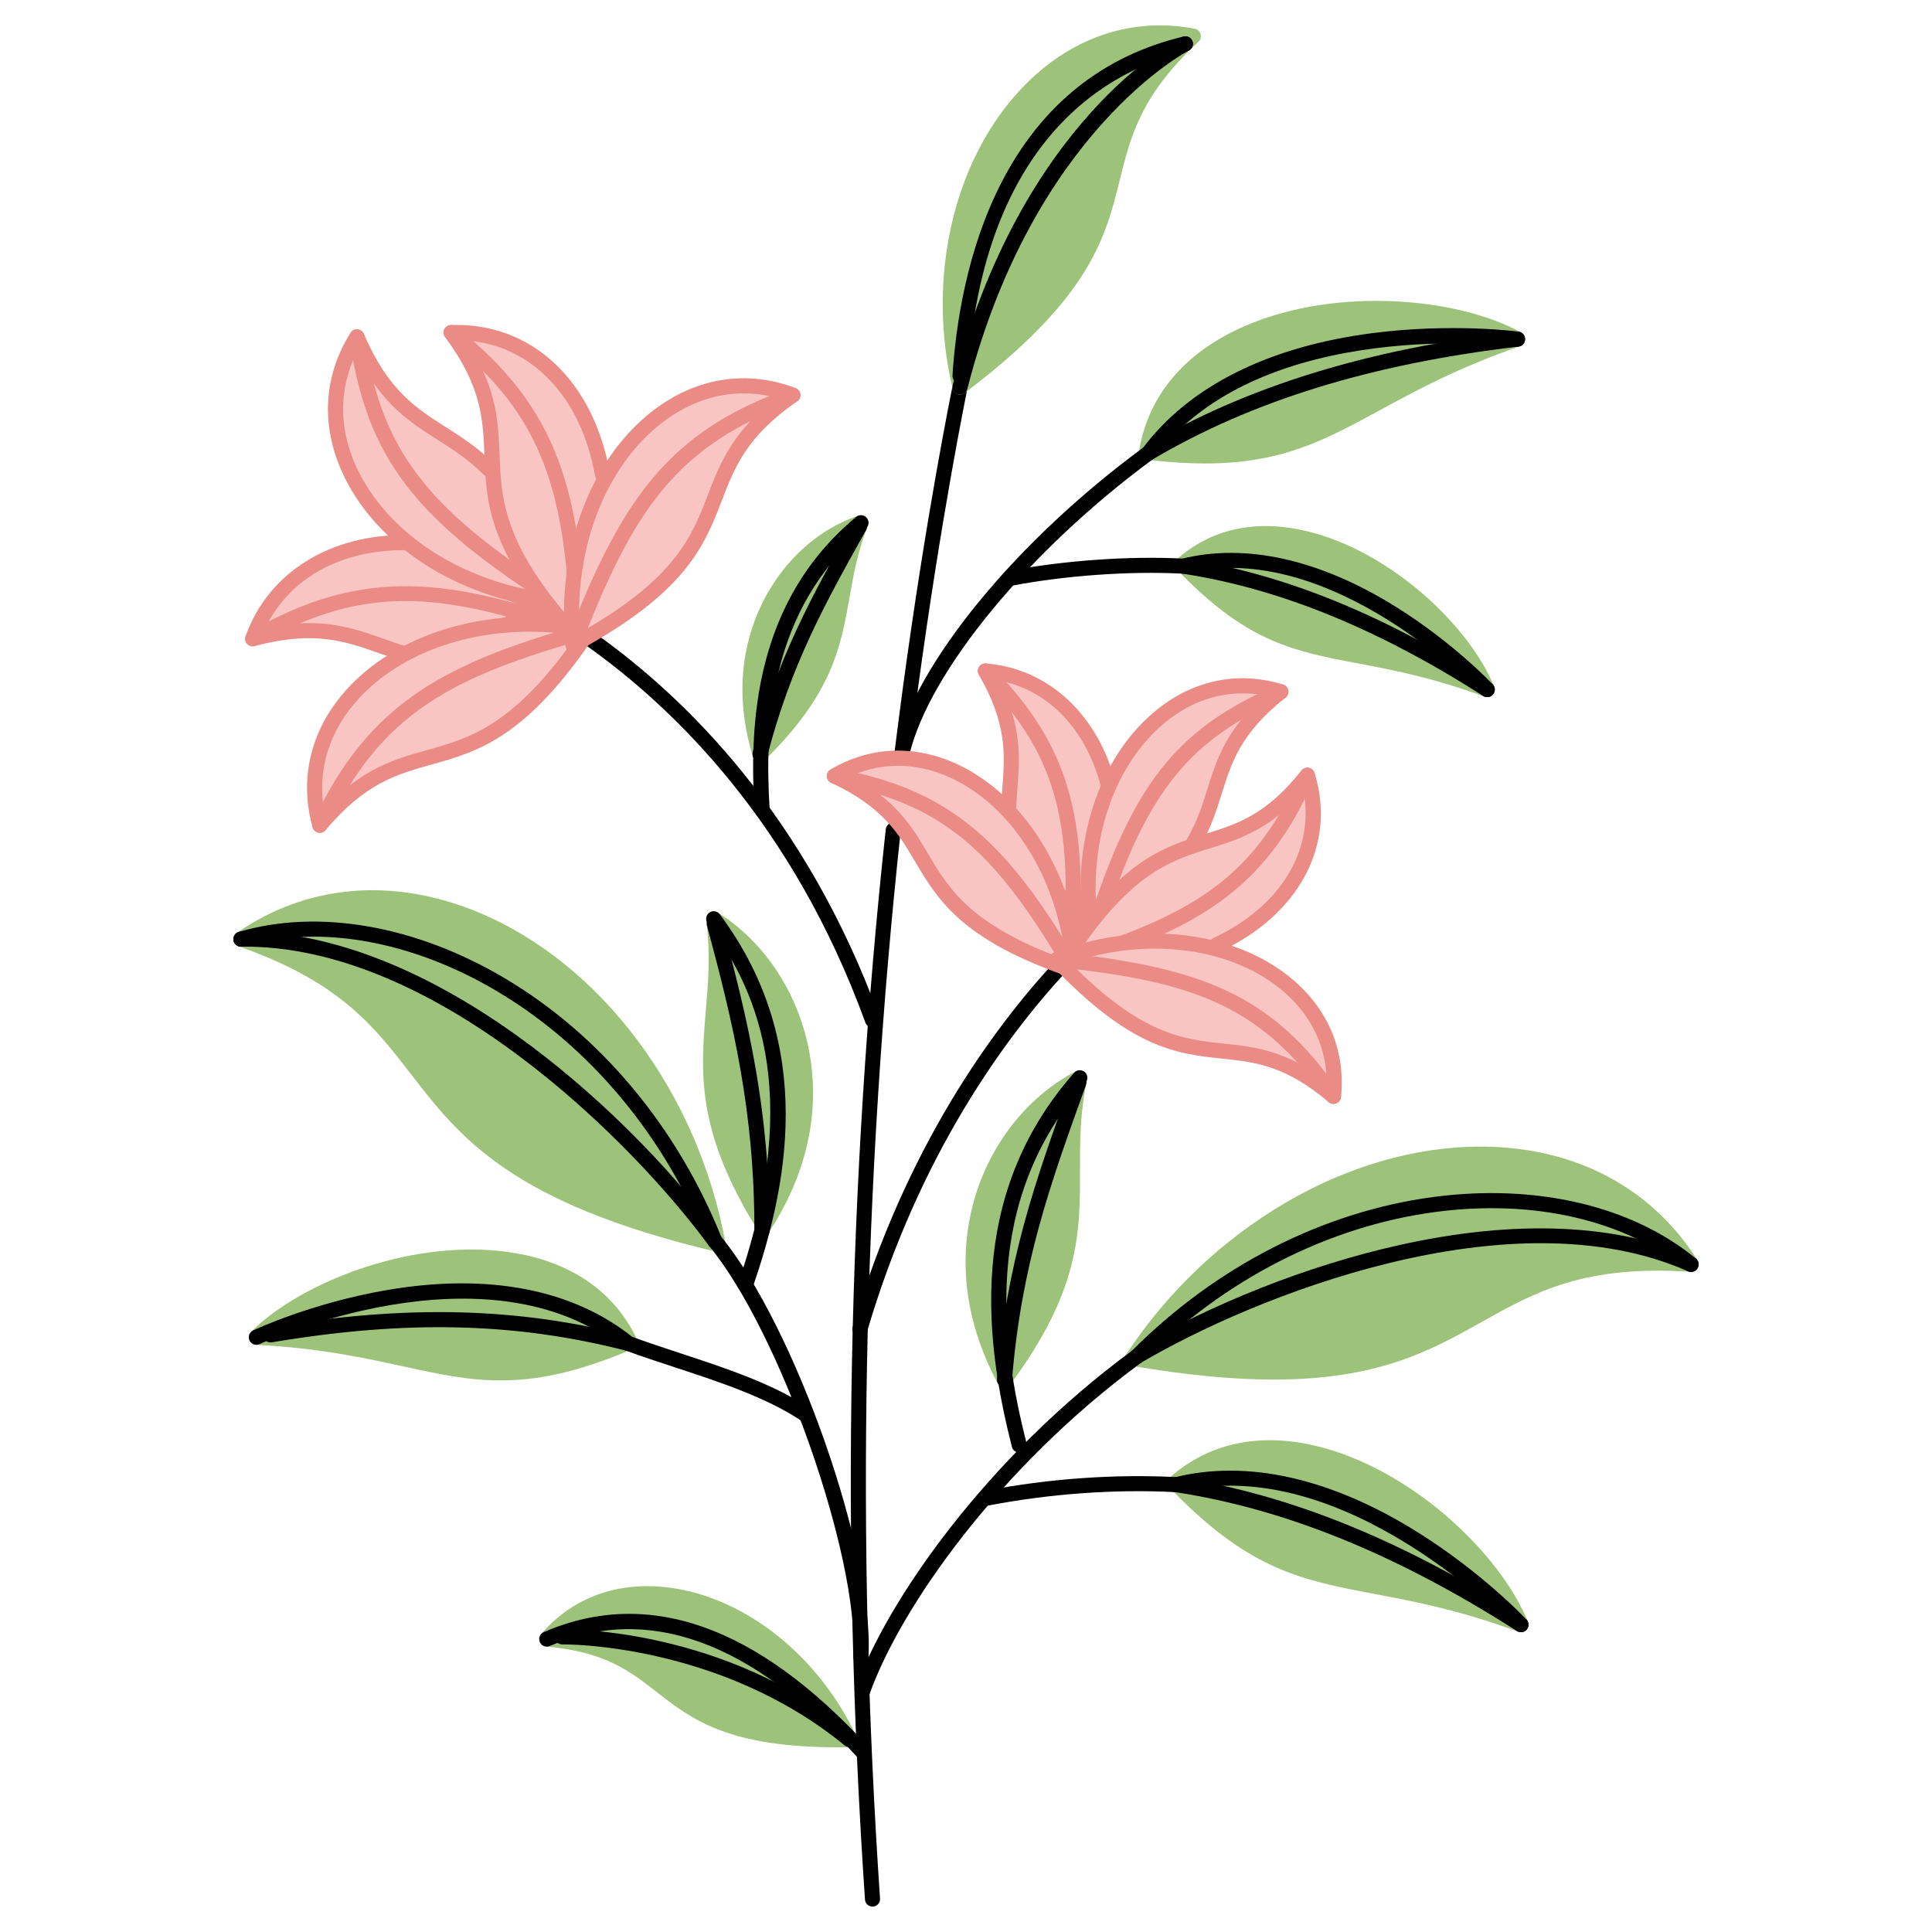 <svg width="70" height="70" viewBox="0 0 70 70" fill="none" xmlns="http://www.w3.org/2000/svg">
<g id="flower (2)">
<path id="Vector" d="M31.612 69.08C31.469 69.08 31.349 68.969 31.34 68.826C30.459 55.861 30.712 42.813 32.092 30.047C32.108 29.896 32.242 29.788 32.392 29.805C32.543 29.821 32.651 29.955 32.634 30.105C31.259 42.841 31.007 55.855 31.885 68.789C31.895 68.939 31.781 69.07 31.631 69.08C31.624 69.08 31.619 69.08 31.612 69.08Z" fill="black"/>
<path id="Vector_2" d="M32.684 27.55C32.673 27.55 32.661 27.55 32.65 27.547C32.5 27.528 32.394 27.393 32.412 27.242C33.228 20.657 34.155 15.766 34.515 13.969C34.545 13.821 34.688 13.725 34.836 13.754C34.984 13.784 35.08 13.928 35.051 14.075C34.691 15.866 33.768 20.74 32.953 27.308C32.938 27.449 32.819 27.55 32.684 27.55Z" fill="black"/>
<path id="Vector_3" d="M31.612 37.233C31.5 37.233 31.396 37.164 31.355 37.052C28.734 29.839 24.429 25.655 21.279 23.416C21.156 23.328 21.127 23.157 21.215 23.034C21.302 22.911 21.473 22.883 21.596 22.97C24.809 25.255 29.199 29.52 31.869 36.865C31.921 37.007 31.847 37.164 31.705 37.215C31.675 37.227 31.644 37.233 31.612 37.233Z" fill="black"/>
<g id="Group">
<path id="Vector_4" d="M30.781 63.03C28.442 58.026 22.643 56.067 19.812 59.386C24.901 59.825 23.282 63.159 30.781 63.03Z" fill="#9DC37A"/>
<path id="Vector_5" d="M30.361 63.308C26.358 63.308 25.047 62.284 23.777 61.292C22.821 60.547 21.919 59.843 19.789 59.659C19.686 59.65 19.599 59.585 19.559 59.49C19.521 59.396 19.538 59.287 19.605 59.209C20.746 57.87 22.407 57.273 24.286 57.526C27.026 57.896 29.672 60.011 31.03 62.914C31.07 62.997 31.063 63.096 31.014 63.175C30.964 63.253 30.88 63.302 30.787 63.303C30.642 63.306 30.5 63.308 30.361 63.308ZM20.392 59.176C22.299 59.444 23.219 60.163 24.113 60.86C25.308 61.793 26.543 62.755 30.344 62.759C29.017 60.221 26.651 58.397 24.213 58.067C22.72 57.868 21.383 58.259 20.392 59.176Z" fill="#9DC37A"/>
</g>
<path id="Vector_6" d="M31.249 63.738C31.175 63.738 31.102 63.708 31.048 63.65C27.2 59.456 23.455 58.107 19.919 59.637C19.781 59.697 19.62 59.633 19.56 59.495C19.5 59.356 19.564 59.195 19.702 59.135C23.474 57.501 27.427 58.896 31.45 63.279C31.553 63.39 31.544 63.563 31.434 63.666C31.382 63.714 31.316 63.738 31.249 63.738Z" fill="black"/>
<g id="Group_2">
<path id="Vector_7" d="M34.783 14.023C33.103 6.971 37.547 0.215 43.238 1.31C38.285 5.923 42.723 8.024 34.783 14.023Z" fill="#9DC37A"/>
<path id="Vector_8" d="M34.784 14.298C34.752 14.298 34.721 14.293 34.691 14.282C34.603 14.25 34.539 14.178 34.517 14.088C33.558 10.062 34.549 5.779 37.042 3.175C38.78 1.358 40.999 0.602 43.289 1.042C43.39 1.061 43.472 1.136 43.5 1.235C43.529 1.333 43.498 1.44 43.423 1.511C41.33 3.459 40.965 4.933 40.579 6.491C40.056 8.605 39.514 10.79 34.948 14.241C34.9 14.279 34.843 14.298 34.784 14.298ZM42.027 1.467C40.343 1.467 38.745 2.185 37.436 3.552C35.153 5.938 34.2 9.821 34.956 13.546C39.056 10.362 39.559 8.329 40.048 6.362C40.411 4.893 40.787 3.377 42.648 1.501C42.442 1.478 42.234 1.467 42.027 1.467Z" fill="#9DC37A"/>
</g>
<path id="Vector_9" d="M34.784 13.891C34.778 13.891 34.772 13.891 34.766 13.891C34.616 13.881 34.501 13.751 34.51 13.6C34.631 11.744 35.039 9.019 36.301 6.583C37.748 3.789 39.964 2.019 42.886 1.322C43.032 1.287 43.18 1.378 43.215 1.524C43.251 1.671 43.159 1.818 43.013 1.854C40.285 2.505 35.623 4.9 35.056 13.635C35.046 13.78 34.926 13.891 34.784 13.891Z" fill="black"/>
<path id="Vector_10" d="M34.783 14.298C34.762 14.298 34.738 14.295 34.715 14.29C34.569 14.253 34.481 14.104 34.518 13.958C36.974 4.375 42.589 1.463 42.827 1.344C42.962 1.277 43.126 1.33 43.193 1.466C43.26 1.601 43.207 1.765 43.071 1.832C43.015 1.861 37.437 4.769 35.047 14.093C35.016 14.216 34.905 14.298 34.783 14.298Z" fill="black"/>
<path id="Vector_11" d="M31.157 48.431C31.131 48.431 31.105 48.427 31.079 48.42C30.934 48.378 30.851 48.226 30.895 48.081C32.817 41.564 35.991 37.226 38.317 34.735C38.419 34.624 38.593 34.618 38.704 34.721C38.815 34.824 38.82 34.997 38.718 35.108C36.433 37.557 33.312 41.821 31.419 48.236C31.384 48.353 31.274 48.431 31.157 48.431Z" fill="black"/>
<g id="Group_3">
<path id="Vector_12" d="M41.84 16.415C47.988 17.076 48.672 14.47 54.984 12.287C51.168 10.183 42.428 10.787 41.535 16.415" fill="#9DC37A"/>
<path id="Vector_13" d="M43.658 16.792C43.097 16.792 42.486 16.758 41.81 16.685C41.765 16.68 41.723 16.665 41.688 16.64C41.631 16.677 41.563 16.695 41.492 16.684C41.343 16.661 41.242 16.52 41.265 16.371C41.569 14.462 42.768 12.945 44.735 11.983C48.096 10.34 52.74 10.737 55.116 12.046C55.21 12.098 55.265 12.201 55.257 12.309C55.249 12.417 55.176 12.508 55.074 12.544C52.834 13.319 51.322 14.141 49.989 14.866C47.983 15.955 46.443 16.792 43.658 16.792ZM41.864 16.141H41.868C45.729 16.557 47.405 15.646 49.725 14.384C50.953 13.717 52.328 12.969 54.277 12.247C51.904 11.234 47.923 11.031 44.973 12.474C43.781 13.058 42.304 14.161 41.864 16.141Z" fill="#9DC37A"/>
</g>
<path id="Vector_14" d="M41.615 16.688C41.522 16.688 41.431 16.64 41.38 16.554C41.303 16.424 41.346 16.256 41.476 16.179C45.141 14.011 49.549 12.649 54.949 12.016C55.1 11.998 55.235 12.107 55.253 12.256C55.27 12.406 55.163 12.541 55.014 12.559C49.69 13.184 45.353 14.522 41.755 16.65C41.711 16.676 41.661 16.688 41.615 16.688Z" fill="black"/>
<path id="Vector_15" d="M32.683 27.55C32.663 27.55 32.641 27.547 32.62 27.543C32.474 27.509 32.382 27.361 32.418 27.214C33.174 24.035 36.805 19.607 41.454 16.193C41.575 16.104 41.746 16.13 41.836 16.252C41.925 16.373 41.899 16.544 41.778 16.634C37.297 19.924 33.666 24.328 32.95 27.341C32.918 27.467 32.806 27.55 32.683 27.55Z" fill="black"/>
<path id="Vector_16" d="M41.615 16.688C41.557 16.688 41.501 16.67 41.452 16.633C41.331 16.543 41.306 16.372 41.396 16.25C43.079 13.994 45.972 12.547 49.766 12.065C52.61 11.704 54.922 12.002 55.019 12.015C55.169 12.034 55.273 12.172 55.254 12.322C55.235 12.473 55.097 12.578 54.946 12.557C54.855 12.545 45.694 11.401 41.835 16.577C41.78 16.649 41.698 16.688 41.615 16.688Z" fill="black"/>
<g id="Group_4">
<path id="Vector_17" d="M43.021 20.632C46.71 24.374 48.56 23.027 53.885 24.985C52.507 21.549 46.434 17.247 42.82 20.468" fill="#9DC37A"/>
<path id="Vector_18" d="M53.884 25.259C53.853 25.259 53.821 25.253 53.79 25.242C51.903 24.549 50.469 24.277 49.204 24.037C46.91 23.602 45.253 23.287 42.826 20.825C42.8 20.799 42.781 20.769 42.768 20.738C42.71 20.727 42.657 20.698 42.616 20.651C42.516 20.538 42.526 20.366 42.638 20.266C43.874 19.164 45.491 18.808 47.316 19.238C50.422 19.968 53.276 22.738 54.139 24.886C54.178 24.985 54.156 25.1 54.081 25.178C54.028 25.23 53.957 25.259 53.884 25.259ZM43.245 20.471C45.535 22.784 47.037 23.069 49.306 23.499C50.45 23.717 51.73 23.959 53.355 24.51C52.315 22.597 49.852 20.393 47.191 19.768C46.112 19.514 44.578 19.445 43.245 20.471Z" fill="#9DC37A"/>
</g>
<path id="Vector_19" d="M53.885 25.259C53.835 25.259 53.784 25.245 53.739 25.216C49.907 22.768 46.34 21.317 42.834 20.783C42.685 20.759 42.583 20.62 42.605 20.471C42.626 20.322 42.767 20.219 42.916 20.241C46.498 20.788 50.135 22.263 54.033 24.754C54.16 24.835 54.197 25.005 54.116 25.132C54.063 25.215 53.975 25.259 53.885 25.259Z" fill="black"/>
<path id="Vector_20" d="M36.558 21.235C36.43 21.235 36.315 21.143 36.29 21.014C36.261 20.866 36.358 20.723 36.508 20.694C38.526 20.307 40.911 20.136 42.89 20.24C43.04 20.248 43.156 20.377 43.148 20.527C43.14 20.677 43.013 20.794 42.861 20.785C40.924 20.684 38.587 20.851 36.61 21.231C36.592 21.234 36.575 21.235 36.558 21.235Z" fill="black"/>
<path id="Vector_21" d="M53.885 25.259C53.812 25.259 53.74 25.23 53.685 25.173C53.632 25.115 48.238 19.454 42.94 20.777C42.794 20.814 42.645 20.725 42.609 20.578C42.574 20.43 42.661 20.282 42.809 20.247C45.14 19.664 47.832 20.271 50.595 21.999C52.664 23.294 54.028 24.736 54.084 24.798C54.188 24.907 54.183 25.081 54.072 25.185C54.019 25.234 53.952 25.259 53.885 25.259Z" fill="black"/>
<g id="Group_5">
<path id="Vector_22" d="M27.68 44.42C30.653 39.803 28.788 35.13 25.859 33.29C26.369 37.167 24.442 39.205 27.68 44.42Z" fill="#9DC37A"/>
<path id="Vector_23" d="M27.68 44.693C27.679 44.693 27.679 44.693 27.677 44.693C27.583 44.692 27.497 44.644 27.448 44.563C25.207 40.955 25.386 38.847 25.573 36.616C25.659 35.599 25.748 34.547 25.587 33.325C25.573 33.22 25.621 33.116 25.71 33.06C25.799 33.002 25.914 33.002 26.003 33.059C27.628 34.08 28.817 35.819 29.265 37.831C29.613 39.401 29.663 41.844 27.908 44.569C27.859 44.647 27.773 44.693 27.68 44.693ZM26.192 33.857C26.269 34.882 26.194 35.785 26.119 36.662C25.945 38.721 25.78 40.671 27.681 43.895C29.096 41.482 29.043 39.345 28.733 37.95C28.368 36.311 27.435 34.821 26.192 33.857Z" fill="#9DC37A"/>
</g>
<path id="Vector_24" d="M27.013 46.829C26.984 46.829 26.954 46.823 26.924 46.814C26.782 46.765 26.705 46.609 26.755 46.467C29.18 39.393 27.279 35.652 25.64 33.454C25.55 33.332 25.575 33.161 25.696 33.071C25.817 32.981 25.989 33.005 26.079 33.127C29.657 37.924 28.474 43.139 27.273 46.644C27.232 46.758 27.126 46.829 27.013 46.829Z" fill="black"/>
<g id="Group_6">
<path id="Vector_25" d="M26.015 45.086C24.262 35.501 15.136 29.597 8.729 34.028C17.32 37.017 12.998 42.006 26.015 45.086Z" fill="#9DC37A"/>
<path id="Vector_26" d="M26.015 45.359C25.995 45.359 25.973 45.357 25.953 45.352C18.499 43.589 16.659 41.207 14.88 38.905C13.551 37.185 12.296 35.559 8.64 34.286C8.543 34.252 8.473 34.167 8.459 34.065C8.446 33.962 8.491 33.861 8.574 33.804C11.126 32.039 14.233 31.772 17.324 33.052C21.773 34.894 25.291 39.598 26.285 45.038C26.301 45.128 26.271 45.221 26.204 45.285C26.152 45.332 26.084 45.359 26.015 45.359ZM9.34 33.958C12.758 35.26 14.055 36.941 15.313 38.569C17 40.753 18.745 43.011 25.666 44.719C24.605 39.635 21.284 35.28 17.115 33.555C14.383 32.424 11.644 32.571 9.34 33.958Z" fill="#9DC37A"/>
</g>
<path id="Vector_27" d="M25.895 45.231C25.812 45.231 25.728 45.192 25.675 45.12C22.89 41.336 15.77 34.203 8.733 34.3C8.578 34.307 8.458 34.181 8.455 34.031C8.452 33.88 8.574 33.756 8.724 33.753C11.773 33.713 15.243 35.019 18.75 37.537C21.48 39.499 24.166 42.144 26.115 44.794C26.204 44.916 26.178 45.087 26.056 45.177C26.008 45.214 25.952 45.231 25.895 45.231Z" fill="black"/>
<path id="Vector_28" d="M31.192 60.294C31.186 60.294 31.181 60.294 31.175 60.294C31.025 60.285 30.91 60.156 30.918 60.005C31.134 56.424 28.248 48.222 25.684 45.132C25.587 45.016 25.604 44.844 25.72 44.747C25.836 44.651 26.009 44.666 26.106 44.782C28.787 48.013 31.692 56.282 31.465 60.037C31.455 60.182 31.335 60.294 31.192 60.294Z" fill="black"/>
<path id="Vector_29" d="M25.894 45.231C25.786 45.231 25.683 45.165 25.639 45.058C24.077 41.151 21.364 37.903 18.001 35.91C14.902 34.074 11.55 33.484 8.805 34.289C8.66 34.331 8.508 34.248 8.466 34.103C8.424 33.958 8.507 33.806 8.652 33.764C11.542 32.916 15.052 33.528 18.282 35.44C21.748 37.494 24.543 40.836 26.149 44.856C26.205 44.997 26.137 45.155 25.998 45.211C25.962 45.225 25.928 45.231 25.894 45.231Z" fill="black"/>
<g id="Group_7">
<path id="Vector_30" d="M22.554 48.735C17.044 51 15.713 48.774 9.287 48.452C12.251 45.48 20.498 43.688 22.837 48.653" fill="#9DC37A"/>
<path id="Vector_31" d="M18.141 50.016C16.941 50.016 15.855 49.779 14.6 49.505C13.172 49.193 11.553 48.84 9.274 48.725C9.166 48.72 9.071 48.651 9.032 48.55C8.994 48.449 9.017 48.336 9.093 48.259C10.94 46.407 15.132 44.789 18.687 45.406C20.769 45.767 22.289 46.849 23.085 48.536C23.149 48.673 23.091 48.836 22.954 48.9C22.891 48.93 22.823 48.933 22.761 48.915C22.734 48.945 22.7 48.971 22.66 48.988C20.803 49.751 19.409 50.016 18.141 50.016ZM9.955 48.219C11.94 48.364 13.407 48.684 14.717 48.97C17.198 49.511 18.992 49.902 22.445 48.485C21.506 46.782 19.85 46.162 18.594 45.944C15.489 45.406 11.88 46.653 9.955 48.219Z" fill="#9DC37A"/>
</g>
<path id="Vector_32" d="M22.762 48.948C22.74 48.948 22.717 48.945 22.694 48.94C18.686 47.912 14.724 47.817 9.847 48.635C9.698 48.66 9.558 48.56 9.533 48.411C9.508 48.262 9.608 48.121 9.757 48.096C14.713 47.265 18.745 47.362 22.83 48.411C22.977 48.448 23.064 48.597 23.027 48.743C22.994 48.866 22.884 48.948 22.762 48.948Z" fill="black"/>
<path id="Vector_33" d="M29.23 51.551C29.178 51.551 29.125 51.536 29.078 51.505C27.793 50.641 26.113 50.087 24.486 49.552C23.886 49.356 23.265 49.151 22.668 48.932C22.526 48.88 22.453 48.723 22.505 48.58C22.557 48.438 22.714 48.366 22.855 48.418C23.444 48.634 24.061 48.836 24.657 49.033C26.318 49.58 28.035 50.144 29.383 51.051C29.509 51.136 29.542 51.305 29.457 51.431C29.405 51.509 29.318 51.551 29.23 51.551Z" fill="black"/>
<path id="Vector_34" d="M22.761 48.948C22.701 48.948 22.641 48.928 22.59 48.888C17.639 44.892 9.486 48.661 9.405 48.699C9.269 48.764 9.106 48.705 9.042 48.568C8.977 48.431 9.036 48.269 9.173 48.204C9.259 48.163 11.319 47.201 14.051 46.736C17.696 46.117 20.768 46.713 22.936 48.461C23.054 48.556 23.072 48.728 22.977 48.846C22.921 48.914 22.842 48.948 22.761 48.948Z" fill="black"/>
<path id="Vector_35" d="M27.606 44.88C27.454 44.88 27.332 44.758 27.332 44.607C27.343 40.302 26.561 37.047 25.615 33.537C25.576 33.391 25.662 33.242 25.808 33.202C25.954 33.162 26.103 33.248 26.143 33.395C27.099 36.943 27.89 40.236 27.879 44.608C27.879 44.759 27.758 44.88 27.606 44.88Z" fill="black"/>
<g id="Group_8">
<path id="Vector_36" d="M36.392 49.992C33.809 45.147 36.052 40.642 39.122 39.05C38.296 42.871 40.049 45.061 36.392 49.992Z" fill="#9DC37A"/>
<path id="Vector_37" d="M36.391 50.266C36.384 50.266 36.377 50.266 36.37 50.265C36.277 50.258 36.194 50.203 36.149 50.121C34.624 47.261 34.873 44.831 35.35 43.295C35.962 41.326 37.291 39.691 38.994 38.806C39.088 38.757 39.202 38.768 39.287 38.832C39.371 38.897 39.41 39.003 39.388 39.107C39.127 40.313 39.129 41.367 39.131 42.388C39.135 44.628 39.139 46.744 36.61 50.155C36.559 50.225 36.477 50.266 36.391 50.266ZM38.742 39.587C37.425 40.446 36.372 41.854 35.874 43.458C35.45 44.823 35.221 46.948 36.433 49.469C38.593 46.412 38.589 44.456 38.585 42.39C38.584 41.509 38.581 40.603 38.742 39.587Z" fill="#9DC37A"/>
</g>
<path id="Vector_38" d="M36.928 52.63C36.806 52.63 36.694 52.548 36.663 52.423C35.733 48.754 34.957 43.356 38.917 38.869C39.017 38.756 39.191 38.745 39.303 38.845C39.416 38.944 39.427 39.117 39.328 39.23C35.538 43.523 36.294 48.739 37.192 52.288C37.229 52.434 37.14 52.584 36.994 52.62C36.972 52.627 36.95 52.63 36.928 52.63Z" fill="black"/>
<g id="Group_9">
<path id="Vector_39" d="M41.035 49.215C46.401 41.081 57.111 39.223 61.271 45.81C52.197 45.197 54.219 51.479 41.035 49.215Z" fill="#9DC37A"/>
<path id="Vector_40" d="M46.152 49.984C44.73 49.984 43.042 49.837 40.989 49.484C40.898 49.469 40.821 49.407 40.785 49.323C40.748 49.238 40.756 49.141 40.808 49.063C43.829 44.484 48.851 41.544 53.632 41.544H53.748C57.094 41.576 59.847 43.039 61.504 45.663C61.559 45.75 61.56 45.861 61.508 45.949C61.456 46.037 61.358 46.088 61.255 46.081C57.392 45.819 55.602 46.824 53.704 47.886C51.855 48.923 49.96 49.984 46.152 49.984ZM41.501 49.015C48.538 50.154 51.027 48.76 53.435 47.41C55.23 46.405 57.083 45.366 60.737 45.507C59.161 43.329 56.697 42.12 53.741 42.09C53.704 42.09 53.667 42.09 53.631 42.09C49.152 42.092 44.443 44.786 41.501 49.015Z" fill="#9DC37A"/>
</g>
<path id="Vector_41" d="M41.195 49.418C41.102 49.418 41.011 49.37 40.96 49.284C40.883 49.154 40.926 48.986 41.056 48.91C43.889 47.235 47.394 45.851 50.675 45.117C54.888 44.172 58.59 44.327 61.382 45.561C61.52 45.623 61.583 45.784 61.521 45.922C61.46 46.06 61.298 46.123 61.16 46.062C54.727 43.217 45.379 46.99 41.333 49.381C41.289 49.406 41.242 49.418 41.195 49.418Z" fill="black"/>
<path id="Vector_42" d="M31.25 61.556C31.219 61.556 31.188 61.551 31.158 61.54C31.016 61.489 30.942 61.333 30.992 61.191C32.129 57.999 35.756 52.799 41.033 48.925C41.155 48.836 41.326 48.862 41.416 48.984C41.505 49.105 41.479 49.276 41.357 49.366C36.173 53.173 32.617 58.26 31.508 61.376C31.468 61.486 31.363 61.556 31.25 61.556Z" fill="black"/>
<path id="Vector_43" d="M41.195 49.419C41.126 49.419 41.056 49.392 41.002 49.339C40.896 49.233 40.895 49.059 41.001 48.952C44.054 45.884 47.934 43.902 51.928 43.37C55.649 42.875 59.118 43.687 61.445 45.6C61.561 45.696 61.579 45.868 61.483 45.984C61.387 46.1 61.215 46.118 61.099 46.022C58.888 44.207 55.573 43.437 52.002 43.913C48.127 44.428 44.359 46.356 41.391 49.339C41.336 49.391 41.266 49.419 41.195 49.419Z" fill="black"/>
<g id="Group_10">
<path id="Vector_44" d="M42.789 53.927C46.971 58.17 49.068 56.643 55.107 58.863C53.544 54.967 46.658 50.09 42.56 53.742" fill="#9DC37A"/>
<path id="Vector_45" d="M55.108 59.138C55.076 59.138 55.045 59.132 55.014 59.121C52.871 58.334 51.244 58.025 49.807 57.753C47.212 57.261 45.338 56.905 42.594 54.122C42.564 54.09 42.542 54.053 42.528 54.015C42.464 54.007 42.403 53.977 42.356 53.925C42.256 53.811 42.266 53.639 42.378 53.539C43.77 52.298 45.594 51.897 47.65 52.381C51.161 53.206 54.386 56.336 55.359 58.763C55.399 58.863 55.377 58.978 55.302 59.056C55.251 59.109 55.18 59.138 55.108 59.138ZM42.989 53.742C45.61 56.399 47.415 56.741 49.91 57.215C51.226 57.466 52.702 57.746 54.586 58.39C53.428 56.196 50.595 53.633 47.528 52.913C46.285 52.62 44.519 52.542 42.989 53.742Z" fill="#9DC37A"/>
</g>
<path id="Vector_46" d="M55.107 59.138C55.056 59.138 55.006 59.124 54.961 59.095C50.612 56.316 46.562 54.67 42.582 54.063C42.433 54.039 42.331 53.9 42.352 53.751C42.376 53.602 42.514 53.499 42.664 53.521C46.722 54.141 50.84 55.813 55.255 58.633C55.382 58.714 55.419 58.883 55.338 59.011C55.286 59.093 55.197 59.138 55.107 59.138Z" fill="black"/>
<path id="Vector_47" d="M35.759 54.554C35.631 54.554 35.516 54.462 35.491 54.332C35.463 54.184 35.56 54.041 35.709 54.012C37.997 53.573 40.391 53.402 42.636 53.519C42.787 53.527 42.903 53.655 42.895 53.806C42.886 53.956 42.761 54.071 42.608 54.064C40.408 53.949 38.058 54.117 35.811 54.548C35.795 54.552 35.777 54.554 35.759 54.554Z" fill="black"/>
<path id="Vector_48" d="M55.106 59.138C55.034 59.138 54.962 59.109 54.907 59.052C54.845 58.986 48.716 52.552 42.687 54.057C42.541 54.094 42.392 54.005 42.356 53.858C42.319 53.711 42.408 53.562 42.556 53.527C45.189 52.869 48.232 53.556 51.356 55.511C53.698 56.976 55.242 58.609 55.306 58.677C55.41 58.786 55.404 58.96 55.294 59.064C55.242 59.113 55.173 59.138 55.106 59.138Z" fill="black"/>
<path id="Vector_49" d="M36.394 50.266C36.387 50.266 36.379 50.266 36.372 50.265C36.222 50.252 36.11 50.121 36.122 49.971C36.462 45.708 37.534 42.731 38.776 39.283L38.832 39.129C38.882 38.987 39.04 38.913 39.182 38.965C39.324 39.016 39.398 39.173 39.346 39.315L39.29 39.469C38.062 42.879 37.001 45.825 36.666 50.014C36.654 50.158 36.535 50.266 36.394 50.266Z" fill="black"/>
<path id="Vector_50" d="M30.78 63.304C30.719 63.304 30.659 63.283 30.607 63.242C26.061 59.518 20.429 59.575 20.375 59.581C20.223 59.581 20.099 59.463 20.096 59.313C20.093 59.162 20.213 59.037 20.364 59.034C20.602 59.031 26.247 58.964 30.953 62.82C31.069 62.915 31.087 63.088 30.991 63.204C30.938 63.269 30.86 63.304 30.78 63.304Z" fill="black"/>
<g id="Group_11">
<path id="Vector_51" d="M27.536 27.325C26.253 23.093 28.614 19.795 31.192 18.941C30.012 21.886 31.042 23.879 27.536 27.325Z" fill="#9DC37A"/>
<path id="Vector_52" d="M27.537 27.598C27.515 27.598 27.492 27.595 27.47 27.59C27.377 27.567 27.303 27.495 27.276 27.404C26.503 24.861 27.067 22.921 27.674 21.741C28.433 20.268 29.684 19.153 31.107 18.681C31.208 18.647 31.319 18.676 31.393 18.754C31.465 18.832 31.487 18.944 31.447 19.042C31.077 19.966 30.928 20.81 30.784 21.625C30.466 23.425 30.165 25.125 27.73 27.519C27.677 27.571 27.608 27.598 27.537 27.598ZM30.727 19.426C28.732 20.398 26.752 23.064 27.675 26.796C29.685 24.697 29.957 23.156 30.245 21.529C30.363 20.86 30.485 20.173 30.727 19.426Z" fill="#9DC37A"/>
</g>
<path id="Vector_53" d="M27.608 29.563C27.465 29.563 27.344 29.451 27.336 29.306C27.149 26.232 27.328 21.793 31.019 18.73C31.136 18.635 31.308 18.65 31.405 18.766C31.502 18.882 31.485 19.055 31.369 19.152C27.869 22.055 27.704 26.318 27.883 29.273C27.892 29.423 27.778 29.553 27.626 29.563C27.619 29.563 27.614 29.563 27.608 29.563Z" fill="black"/>
<path id="Vector_54" d="M27.537 27.598C27.514 27.598 27.492 27.595 27.469 27.59C27.323 27.552 27.235 27.403 27.272 27.256C28.144 23.886 29.393 21.648 30.836 19.057L30.902 18.941C30.976 18.81 31.143 18.762 31.274 18.836C31.405 18.91 31.453 19.076 31.379 19.208L31.314 19.324C29.887 21.882 28.654 24.093 27.8 27.393C27.77 27.516 27.659 27.598 27.537 27.598Z" fill="black"/>
<g id="Group_12">
<g id="Group_13">
<path id="Vector_55" d="M40.175 28.51C39.602 26.224 38 24.494 35.703 24.312C37.018 26.596 36.582 27.837 36.54 29.392L39.159 33.723L40.175 28.51Z" fill="#F8C5C2"/>
<path id="Vector_56" d="M39.159 33.995C39.064 33.995 38.976 33.946 38.925 33.864L36.305 29.532C36.278 29.487 36.264 29.435 36.266 29.384C36.274 29.087 36.296 28.801 36.318 28.525C36.408 27.346 36.494 26.233 35.466 24.448C35.415 24.36 35.418 24.251 35.471 24.165C35.526 24.079 35.623 24.031 35.724 24.038C37.997 24.218 39.804 25.905 40.441 28.442C40.451 28.48 40.452 28.521 40.444 28.56L39.428 33.772C39.406 33.883 39.319 33.969 39.208 33.989C39.19 33.994 39.175 33.995 39.159 33.995ZM36.815 29.318L39.026 32.974L39.894 28.518C39.349 26.414 37.988 25.006 36.197 24.656C37.034 26.321 36.947 27.461 36.862 28.567C36.844 28.812 36.824 29.064 36.815 29.318Z" fill="#EA8B85"/>
</g>
<path id="Vector_57" d="M38.762 35.343C38.755 35.343 38.748 35.343 38.74 35.342C38.589 35.329 38.477 35.198 38.488 35.048C38.867 30.19 38.526 27.515 35.508 24.504C35.401 24.397 35.401 24.224 35.508 24.117C35.614 24.01 35.788 24.01 35.895 24.117C39.046 27.26 39.418 30.16 39.034 35.09C39.023 35.235 38.902 35.343 38.762 35.343Z" fill="#EA8B85"/>
<g id="Group_14">
<path id="Vector_58" d="M39.476 33.246C38.944 28.098 42.417 23.822 46.408 25.064C43.855 27.074 44.365 28.605 43.255 30.515" fill="#F8C5C2"/>
<path id="Vector_59" d="M39.476 33.519C39.338 33.519 39.219 33.414 39.204 33.274C38.891 30.238 39.916 27.352 41.881 25.743C43.236 24.634 44.872 24.3 46.488 24.803C46.586 24.833 46.658 24.915 46.676 25.015C46.694 25.115 46.655 25.218 46.576 25.279C44.957 26.553 44.623 27.618 44.269 28.746C44.079 29.351 43.884 29.977 43.492 30.652C43.416 30.782 43.248 30.827 43.118 30.751C42.987 30.675 42.943 30.507 43.019 30.377C43.381 29.754 43.567 29.159 43.748 28.582C44.081 27.524 44.424 26.432 45.82 25.197C44.554 24.958 43.295 25.291 42.228 26.165C40.403 27.658 39.453 30.361 39.748 33.217C39.763 33.367 39.654 33.501 39.505 33.516C39.495 33.519 39.486 33.519 39.476 33.519Z" fill="#EA8B85"/>
</g>
<path id="Vector_60" d="M39.91 33.134C39.881 33.134 39.851 33.128 39.822 33.119C39.679 33.069 39.602 32.915 39.652 32.771C41.188 28.238 42.804 26.303 46.302 24.812C46.441 24.753 46.601 24.817 46.66 24.955C46.719 25.095 46.654 25.255 46.516 25.313C43.19 26.733 41.646 28.588 40.17 32.946C40.13 33.063 40.023 33.134 39.91 33.134Z" fill="#EA8B85"/>
<g id="Group_15">
<path id="Vector_61" d="M44.081 34.233C46.648 33.037 48.166 30.674 47.368 28.086C44.304 31.955 42.365 28.762 38.5 34.903" fill="#F8C5C2"/>
<path id="Vector_62" d="M38.499 35.176C38.45 35.176 38.4 35.163 38.355 35.134C38.227 35.053 38.188 34.885 38.269 34.757C40.508 31.199 42.12 30.697 43.68 30.213C44.809 29.862 45.874 29.531 47.154 27.916C47.217 27.837 47.318 27.798 47.419 27.818C47.519 27.837 47.599 27.91 47.63 28.007C48.428 30.596 47.081 33.139 44.197 34.482C44.06 34.546 43.897 34.486 43.833 34.349C43.769 34.212 43.829 34.05 43.965 33.986C46.395 32.853 47.632 30.809 47.232 28.674C45.994 30.067 44.901 30.406 43.841 30.736C42.377 31.191 40.862 31.661 38.731 35.048C38.679 35.131 38.59 35.176 38.499 35.176Z" fill="#EA8B85"/>
</g>
<path id="Vector_63" d="M38.5 35.176C38.384 35.176 38.276 35.101 38.239 34.984C38.194 34.84 38.275 34.687 38.42 34.642C43.074 33.199 45.433 31.895 47.118 27.978C47.178 27.84 47.338 27.776 47.477 27.834C47.615 27.895 47.679 28.055 47.621 28.194C45.862 32.283 43.306 33.7 38.582 35.164C38.555 35.172 38.528 35.176 38.5 35.176Z" fill="#EA8B85"/>
<g id="Group_16">
<path id="Vector_64" d="M38.915 35.17C38.569 29.665 33.99 25.904 30.234 28.116C34.706 30.203 32.047 32.828 38.915 35.17Z" fill="#F8C5C2"/>
<path id="Vector_65" d="M38.914 35.443C38.884 35.443 38.854 35.438 38.826 35.428C34.847 34.072 33.987 32.618 33.154 31.213C32.553 30.196 31.984 29.235 30.117 28.364C30.025 28.321 29.963 28.23 29.959 28.128C29.954 28.027 30.006 27.932 30.093 27.88C31.611 26.985 33.34 26.968 34.965 27.829C37.328 29.083 38.986 31.957 39.187 35.15C39.192 35.242 39.152 35.329 39.08 35.384C39.032 35.424 38.973 35.443 38.914 35.443ZM30.837 28.112C32.479 28.994 33.062 29.98 33.626 30.934C34.38 32.207 35.157 33.521 38.607 34.77C38.309 31.931 36.808 29.425 34.709 28.312C33.424 27.631 32.068 27.565 30.837 28.112Z" fill="#EA8B85"/>
</g>
<path id="Vector_66" d="M38.914 35.443C38.821 35.443 38.73 35.395 38.679 35.309C36.2 31.114 34.386 29.12 30.186 28.387C30.037 28.361 29.937 28.219 29.963 28.071C29.989 27.922 30.13 27.822 30.279 27.848C34.663 28.614 36.632 30.774 39.148 35.031C39.224 35.161 39.182 35.329 39.052 35.406C39.01 35.431 38.962 35.443 38.914 35.443Z" fill="#EA8B85"/>
<g id="Group_17">
<path id="Vector_67" d="M38.289 34.766C43.438 32.789 48.763 35.387 48.316 39.722C44.556 36.526 43.278 40.035 38.289 34.766Z" fill="#F8C5C2"/>
<path id="Vector_68" d="M48.316 39.997C48.251 39.997 48.188 39.975 48.138 39.931C46.568 38.597 45.458 38.479 44.282 38.356C42.658 38.185 40.979 38.008 38.089 34.955C38.026 34.889 38 34.795 38.021 34.706C38.041 34.617 38.104 34.543 38.189 34.512C41.176 33.365 44.479 33.675 46.604 35.302C48.063 36.419 48.767 38 48.586 39.752C48.575 39.853 48.51 39.941 48.417 39.978C48.384 39.99 48.35 39.997 48.316 39.997ZM38.778 34.881C41.351 37.496 42.87 37.656 44.34 37.812C45.443 37.928 46.582 38.049 48.067 39.174C48.052 37.827 47.427 36.621 46.272 35.737C44.388 34.292 41.484 33.971 38.778 34.881Z" fill="#EA8B85"/>
</g>
<path id="Vector_69" d="M48.314 39.997C48.227 39.997 48.142 39.956 48.089 39.878C45.674 36.366 43.104 35.545 38.259 35.038C38.108 35.022 37.999 34.888 38.015 34.737C38.032 34.587 38.167 34.48 38.316 34.494C41.161 34.792 42.999 35.215 44.462 35.906C46.061 36.663 47.318 37.792 48.538 39.568C48.625 39.692 48.593 39.863 48.468 39.948C48.422 39.981 48.368 39.997 48.314 39.997Z" fill="#EA8B85"/>
</g>
<g id="Group_18">
<g id="Group_19">
<path id="Vector_70" d="M14.776 19.659C12.236 19.616 9.987 20.8 9.154 23.142C11.9 22.411 13.071 23.213 14.676 23.691L19.918 22.173L14.776 19.659Z" fill="#F8C5C2"/>
<path id="Vector_71" d="M14.677 23.964C14.651 23.964 14.625 23.96 14.599 23.953C14.293 23.862 14.002 23.759 13.72 23.661C12.516 23.235 11.377 22.834 9.225 23.408C9.126 23.434 9.023 23.404 8.953 23.328C8.884 23.253 8.863 23.147 8.897 23.051C9.717 20.743 11.973 19.338 14.781 19.386C14.821 19.386 14.86 19.395 14.897 19.413L20.041 21.928C20.142 21.978 20.203 22.086 20.192 22.198C20.183 22.31 20.105 22.406 19.996 22.437L14.754 23.955C14.728 23.961 14.703 23.964 14.677 23.964ZM11.188 22.576C12.291 22.576 13.106 22.864 13.903 23.145C14.155 23.234 14.413 23.326 14.68 23.406L19.164 22.109L14.713 19.932C14.69 19.932 14.665 19.932 14.642 19.932C12.304 19.932 10.468 20.971 9.615 22.753C10.202 22.627 10.722 22.576 11.188 22.576Z" fill="#EA8B85"/>
</g>
<path id="Vector_72" d="M9.156 23.416C9.062 23.416 8.97 23.367 8.92 23.279C8.844 23.148 8.888 22.981 9.019 22.906C13.166 20.508 16.286 20.93 21.305 22.706C21.447 22.757 21.522 22.913 21.472 23.055C21.421 23.197 21.265 23.272 21.123 23.222C16.164 21.468 13.28 21.074 9.293 23.379C9.249 23.405 9.203 23.416 9.156 23.416Z" fill="#EA8B85"/>
<g id="Group_20">
<path id="Vector_73" d="M19.514 21.71C14.005 20.824 10.523 16.013 12.932 12.205C14.311 15.425 16.048 15.322 17.727 17.011" fill="#F8C5C2"/>
<path id="Vector_74" d="M19.514 21.983C19.499 21.983 19.485 21.982 19.47 21.979C16.227 21.458 13.514 19.588 12.392 17.098C11.62 15.384 11.729 13.594 12.701 12.059C12.756 11.973 12.854 11.925 12.954 11.933C13.055 11.941 13.144 12.004 13.184 12.098C14.061 14.146 15.08 14.793 16.157 15.479C16.733 15.846 17.328 16.225 17.919 16.819C18.026 16.926 18.025 17.1 17.918 17.206C17.811 17.313 17.638 17.312 17.531 17.205C16.982 16.653 16.413 16.29 15.863 15.94C14.849 15.295 13.803 14.63 12.906 12.807C12.28 14.074 12.27 15.5 12.89 16.874C13.938 19.198 16.492 20.948 19.556 21.441C19.705 21.464 19.806 21.605 19.783 21.753C19.762 21.887 19.646 21.983 19.514 21.983Z" fill="#EA8B85"/>
</g>
<path id="Vector_75" d="M19.233 21.424C19.181 21.424 19.128 21.409 19.081 21.378C14.795 18.513 13.235 16.294 12.661 12.242C12.639 12.093 12.745 11.954 12.893 11.933C13.044 11.912 13.182 12.016 13.203 12.165C13.751 16.033 15.253 18.162 19.385 20.922C19.511 21.006 19.545 21.177 19.46 21.301C19.408 21.382 19.322 21.424 19.233 21.424Z" fill="#EA8B85"/>
<g id="Group_21">
<path id="Vector_76" d="M21.827 17.191C21.299 14.183 19.262 11.943 16.346 12.051C19.518 16.323 15.651 17.448 20.965 23.191" fill="#F8C5C2"/>
<path id="Vector_77" d="M20.965 23.462C20.891 23.462 20.818 23.432 20.764 23.375C17.69 20.054 17.619 18.24 17.551 16.484C17.502 15.207 17.454 14.002 16.126 12.213C16.066 12.131 16.055 12.023 16.099 11.932C16.143 11.84 16.234 11.78 16.335 11.777C19.245 11.67 21.506 13.776 22.097 17.145C22.123 17.294 22.023 17.434 21.875 17.462C21.726 17.488 21.585 17.388 21.559 17.24C21.055 14.367 19.246 12.495 16.88 12.334C18.005 14.026 18.053 15.265 18.099 16.465C18.163 18.121 18.23 19.834 21.167 23.006C21.27 23.116 21.263 23.29 21.152 23.393C21.099 23.439 21.032 23.462 20.965 23.462Z" fill="#EA8B85"/>
</g>
<path id="Vector_78" d="M20.964 23.462C20.818 23.462 20.696 23.346 20.691 23.2C20.49 17.943 19.79 15.117 16.175 12.264C16.056 12.171 16.035 11.998 16.13 11.88C16.223 11.761 16.395 11.741 16.514 11.834C20.274 14.803 21.032 17.857 21.236 23.178C21.241 23.328 21.124 23.456 20.974 23.461C20.971 23.462 20.968 23.462 20.964 23.462Z" fill="#EA8B85"/>
<g id="Group_22">
<path id="Vector_79" d="M21.358 22.832C15.53 21.654 10.333 25.371 11.587 29.9C15.01 25.826 17 29.329 21.358 22.832Z" fill="#F8C5C2"/>
<path id="Vector_80" d="M11.588 30.174C11.569 30.174 11.549 30.172 11.529 30.167C11.429 30.145 11.351 30.07 11.324 29.973C10.819 28.15 11.283 26.351 12.628 24.907C14.59 22.802 18.038 21.883 21.412 22.566C21.501 22.583 21.576 22.645 21.61 22.73C21.645 22.814 21.635 22.91 21.584 22.987C19.063 26.744 17.315 27.232 15.622 27.705C14.392 28.048 13.228 28.373 11.795 30.078C11.743 30.138 11.667 30.174 11.588 30.174ZM19.192 22.888C16.742 22.888 14.456 23.747 13.027 25.279C11.943 26.443 11.493 27.861 11.737 29.317C13.123 27.832 14.318 27.498 15.475 27.176C17.018 26.745 18.612 26.299 20.893 23.026C20.325 22.933 19.754 22.888 19.192 22.888Z" fill="#EA8B85"/>
</g>
<path id="Vector_81" d="M11.588 30.174C11.549 30.174 11.51 30.166 11.473 30.148C11.336 30.084 11.276 29.921 11.34 29.784C13.36 25.439 16.157 23.996 21.287 22.568C21.433 22.529 21.583 22.613 21.623 22.758C21.664 22.903 21.578 23.055 21.433 23.095C16.366 24.504 13.777 25.839 11.836 30.014C11.789 30.115 11.69 30.174 11.588 30.174Z" fill="#EA8B85"/>
<g id="Group_23">
<path id="Vector_82" d="M20.764 23.372C20.145 17.458 24.339 12.638 28.728 14.317C24.349 17.337 27.645 19.651 20.764 23.372Z" fill="#F8C5C2"/>
<path id="Vector_83" d="M20.765 23.646C20.721 23.646 20.677 23.635 20.637 23.614C20.557 23.572 20.502 23.491 20.493 23.401C20.134 19.976 21.377 16.632 23.659 14.879C25.224 13.677 27.059 13.387 28.826 14.062C28.92 14.098 28.987 14.183 28.999 14.284C29.012 14.386 28.966 14.484 28.883 14.541C27.05 15.806 26.616 16.933 26.157 18.125C25.526 19.764 24.873 21.459 20.893 23.611C20.855 23.635 20.81 23.646 20.765 23.646ZM26.95 14.253C25.919 14.253 24.906 14.61 23.994 15.311C21.95 16.881 20.8 19.837 21.003 22.928C24.478 20.969 25.073 19.424 25.648 17.928C26.08 16.805 26.526 15.649 28.135 14.41C27.74 14.306 27.343 14.253 26.95 14.253Z" fill="#EA8B85"/>
</g>
<path id="Vector_84" d="M20.764 23.646C20.732 23.646 20.699 23.64 20.666 23.628C20.525 23.573 20.454 23.416 20.509 23.275C21.613 20.398 22.566 18.603 23.693 17.276C24.925 15.825 26.449 14.833 28.637 14.06C28.779 14.01 28.935 14.085 28.985 14.227C29.036 14.369 28.961 14.525 28.819 14.576C24.478 16.111 22.904 18.561 21.019 23.471C20.978 23.579 20.875 23.646 20.764 23.646Z" fill="#EA8B85"/>
</g>
</g>
</svg>
